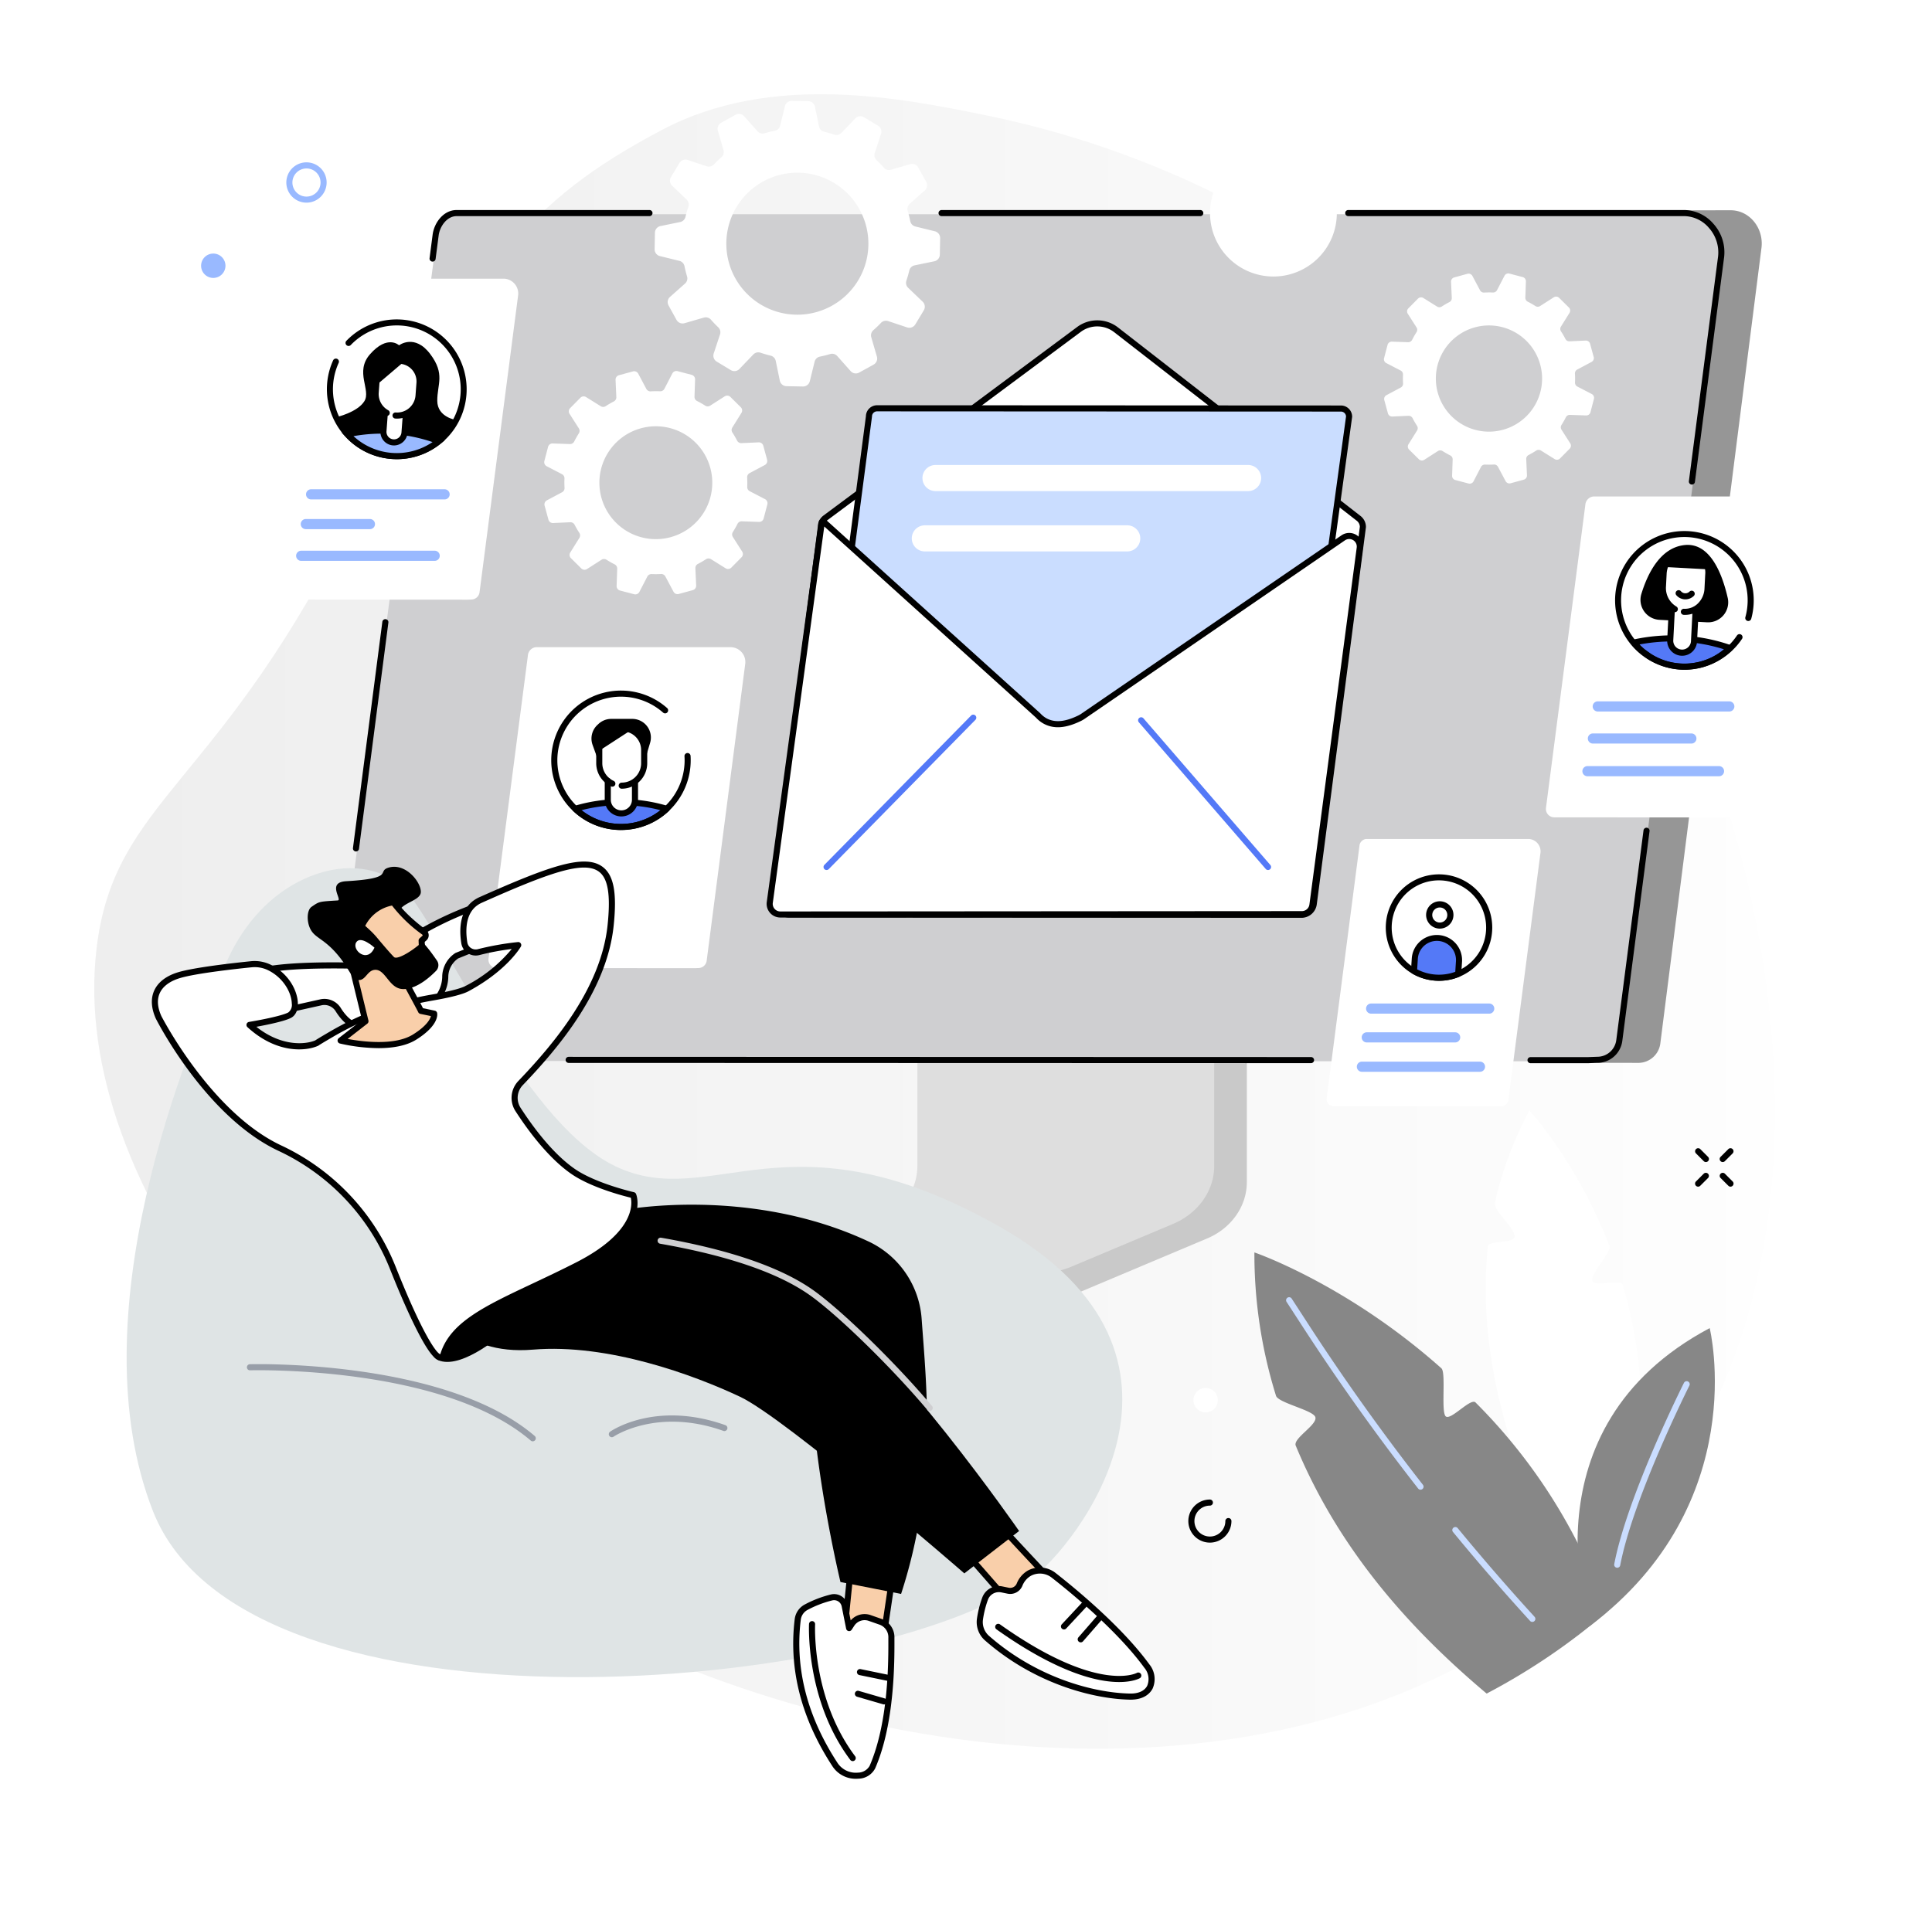 <svg xmlns="http://www.w3.org/2000/svg" xmlns:xlink="http://www.w3.org/1999/xlink" width="553.546" height="546.161" viewBox="0 0 553.546 546.161"><defs><style>.a{fill:#fff;}.b{fill:url(#c);}.c{fill:#c9c9c9;}.d{fill:#dedede;}.e{fill:#969696;}.f{fill:#cfcfd1;}.g{fill:#99b9ff;}.h{fill:#5479f7;}.i{fill:#caddff;}.j{fill:#dfe4e5;}.k{fill:#989ea8;}.l{fill:#f9cfaa;}.m{fill:#878787;}.n{filter:url(#d);}.o{filter:url(#a);}</style><filter id="a" x="18" y="18" width="535.546" height="528.161" filterUnits="userSpaceOnUse"><feOffset dx="9" dy="9" input="SourceAlpha"/><feGaussianBlur stdDeviation="9" result="b"/><feFlood flood-color="#1f1f1f" flood-opacity="0.071"/><feComposite operator="in" in2="b"/><feComposite in="SourceGraphic"/></filter><linearGradient id="c" x1="-0.024" y1="0.5" x2="1" y2="0.5" gradientUnits="objectBoundingBox"><stop offset="0" stop-color="#ededed"/><stop offset="1" stop-color="#fff"/></linearGradient><filter id="d" x="0" y="0" width="535.546" height="528.161" filterUnits="userSpaceOnUse"><feOffset dx="-9" dy="-9" input="SourceAlpha"/><feGaussianBlur stdDeviation="9" result="e"/><feFlood flood-color="#fff" flood-opacity="0.769"/><feComposite operator="in" in2="e"/><feComposite in="SourceGraphic"/></filter></defs><g transform="translate(36 28.904)"><g class="o" transform="matrix(1, 0, 0, 1, -36, -28.9)"><path class="a" d="M162.735,22.4c31.5-16.632,68.847-9.021,92.715-4.156,94.08,19.176,176.21,87.613,211.431,195.283,8.242,25.2,45.8,153.316-45.247,228.94-80.484,66.853-209.071,49.153-291.818,1.518C61.263,404.52-7.415,326.268.648,257.182c5.07-43.443,35.925-46.514,74.556-126.228,33.438-69,49-88.211,87.531-108.554" transform="translate(36 23.79)"/></g><g class="n" transform="matrix(1, 0, 0, 1, -36, -28.9)"><path class="b" d="M162.735,22.4c31.5-16.632,68.847-9.021,92.715-4.156,94.08,19.176,176.21,87.613,211.431,195.283,8.242,25.2,45.8,153.316-45.247,228.94-80.484,66.853-209.071,49.153-291.818,1.518C61.263,404.52-7.415,326.268.648,257.182c5.07-43.443,35.925-46.514,74.556-126.228,33.438-69,49-88.211,87.531-108.554" transform="translate(36 23.79)"/></g><path class="c" d="M455.086,408l-84.251.528c-.546,0-.725.507-.725.994v71.681c0,6.863-47.87,24.694-48.336,23.787l-.058,7.586a2.768,2.768,0,0,0,2.821,2.665H396.25a24.69,24.69,0,0,0,9.483-1.975l38.839-16.354c6.992-2.944,11.4-9.267,11.4-16.164V409a.947.947,0,0,0-.888-.994" transform="translate(-134.735 -170.873)"/><path class="d" d="M362.262,401.345v71.7c0,7.068-4.548,13.508-11.695,16.558l-26.2,11.183a1.572,1.572,0,0,0,.769,3.024h71.986a24.171,24.171,0,0,0,9.362-1.872l29.029-12.222c7.2-3.031,11.794-9.5,11.794-16.6V401.345a.567.567,0,0,0-.6-.532H362.858a.567.567,0,0,0-.6.532" transform="translate(-135.421 -167.862)"/><path class="e" d="M120.267,297.5l346.429.18,6.015.594,11.184.025a6.37,6.37,0,0,0,6.194-5.679L519.054,64.73c.7-5.544-3.31-10.781-8.852-10.781l-35.481.033L467.5,57.475l-128.827.807L334,57.731,151.22,56.974Z" transform="translate(-50.368 -22.594)"/><path class="f" d="M489.654,55.9c6.248,0,11.328,6.292,10.528,12.5L471.008,293.04a6.323,6.323,0,0,1-6.266,5.524l-2.734.1-353.629-.1a6.328,6.328,0,0,1-6.266-7.145l29.762-229.2c.406-3.159,2.835-6.312,6.012-6.312Z" transform="translate(-42.743 -23.413)"/><path d="M430.471,473.2h0l-212.7-.063a.872.872,0,1,1,0-1.744h0l212.7.063a.872.872,0,1,1,0,1.744" transform="translate(-90.84 -197.419)"/><path d="M708.406,425.927l-16.462,0a.872.872,0,1,1,0-1.744h0l16.429,0,2.7-.1a5.474,5.474,0,0,0,5.435-4.764l7.8-60.086a.872.872,0,1,1,1.728.225l-7.8,60.085a7.212,7.212,0,0,1-7.131,6.283Z" transform="translate(-289.423 -150.128)"/><path d="M700.545,132.517a.838.838,0,0,1-.113-.008.871.871,0,0,1-.752-.976L708.047,67.1a10.546,10.546,0,0,0-2.631-8.15,9.482,9.482,0,0,0-7.033-3.37h-96.3a.872.872,0,0,1,0-1.744h96.3a11.224,11.224,0,0,1,8.342,3.961,12.149,12.149,0,0,1,3.051,9.526l-8.368,64.432a.872.872,0,0,1-.863.76" transform="translate(-251.788 -22.548)"/><path d="M475.728,55.583H401.6a.872.872,0,0,1,0-1.744h74.127a.872.872,0,0,1,0,1.744" transform="translate(-167.827 -22.548)"/><path d="M150.687,68.619a.837.837,0,0,1-.113-.008.871.871,0,0,1-.752-.976l.873-6.725c.448-3.476,3.142-7.072,6.877-7.072h55.254a.872.872,0,0,1,0,1.744H157.571c-2.738,0-4.8,2.882-5.148,5.552l-.874,6.726a.872.872,0,0,1-.863.76" transform="translate(-62.743 -22.548)"/><path d="M112.92,322.13a.834.834,0,0,1-.113-.008.871.871,0,0,1-.752-.976l8.421-64.854a.872.872,0,0,1,1.729.224l-8.422,64.854a.872.872,0,0,1-.863.76" transform="translate(-46.926 -107.018)"/><path class="a" d="M136.479,87.686a4.261,4.261,0,0,1,3.989,4.738l-11.055,85.121a2.4,2.4,0,0,1-2.374,2.093l-1.036.04-56.718-.04a2.4,2.4,0,0,1-2.374-2.708L78.188,90.078a2.589,2.589,0,0,1,2.278-2.392Z" transform="translate(-28.014 -36.723)"/><path class="g" d="M128.627,194.438H90.378a1.453,1.453,0,0,1,0-2.906h38.249a1.453,1.453,0,1,1,0,2.906" transform="translate(-37.242 -80.214)"/><path class="g" d="M106.139,209.1H87.772a1.453,1.453,0,0,1,0-2.906h18.367a1.453,1.453,0,1,1,0,2.906" transform="translate(-36.151 -86.354)"/><path class="g" d="M123.74,224.736H85.491a1.453,1.453,0,0,1,0-2.906H123.74a1.453,1.453,0,0,1,0,2.906" transform="translate(-35.195 -92.903)"/><path class="a" d="M100.761,126.967a19.151,19.151,0,1,1,17.664,20.546,19.159,19.159,0,0,1-17.664-20.546" transform="translate(-42.176 -45.747)"/><path d="M119.242,147.812c-.5,0-1-.019-1.511-.057a20.055,20.055,0,0,1-16.747-28.246.872.872,0,1,1,1.589.718,18.305,18.305,0,1,0,3.443-5.095.872.872,0,0,1-1.261-1.2,20.03,20.03,0,1,1,14.487,33.884" transform="translate(-41.548 -45.119)"/><path class="g" d="M109.324,163.668a19.12,19.12,0,0,0,26.2,1.966,45.868,45.868,0,0,0-26.2-1.966" transform="translate(-45.785 -68.098)"/><path class="a" d="M129.876,154.982h0a3.024,3.024,0,0,1-2.788-3.243l1.154-15.383,6.028.453-1.154,15.383a3.024,3.024,0,0,1-3.24,2.791" transform="translate(-53.221 -57.106)"/><path d="M132.775,135.737c-.02-4.806,2.309-7.631-2.006-13.384-4.468-5.957-8.943-2.523-8.943-2.523s-3.278-3.167-8.321,2.562c-4.451,5.057.374,10.249-1.619,13.455s-8.041,4.583-8.041,4.583,1.61,3.935,3.834,5.779l24.933,1.871s5.574-5.226,5.694-6.819c0,0-5.51-.719-5.53-5.525" transform="translate(-43.49 -49.773)"/><path class="g" d="M109.324,163.668a19.12,19.12,0,0,0,26.2,1.966,45.868,45.868,0,0,0-26.2-1.966" transform="translate(-45.785 -68.098)"/><path d="M122.291,170.16q-.754,0-1.511-.056a19.935,19.935,0,0,1-13.288-6.478l-1.005-1.1,1.454-.334a46.728,46.728,0,0,1,26.716,2l1.388.547-1.158.941a19.924,19.924,0,0,1-12.6,4.48m-12.407-6.6a18.249,18.249,0,0,0,22.646,1.7,45.387,45.387,0,0,0-22.646-1.7" transform="translate(-44.597 -67.468)"/><path class="a" d="M130.316,128.16l-.21-.016-6.6,5.711-.254,3.385a6.156,6.156,0,0,0,2.639,5.526l-.415,5.534a3.023,3.023,0,1,0,6.028.452l.407-5.43a6.161,6.161,0,0,0,3.618-5.162l.271-3.618a5.953,5.953,0,0,0-5.488-6.383" transform="translate(-51.612 -53.667)"/><path d="M129.476,162.453c-.1,0-.195,0-.293-.011a3.9,3.9,0,0,1-3.592-4.178l.4-5.365a.872.872,0,1,1,1.738.13l-.4,5.366a2.151,2.151,0,1,0,4.29.321l.4-5.273a.872.872,0,1,1,1.738.131l-.4,5.273a3.9,3.9,0,0,1-3.881,3.606" transform="translate(-52.593 -63.697)"/><path d="M128.77,144.116c-.176,0-.352-.007-.531-.02a.872.872,0,0,1,.131-1.739,5.29,5.29,0,0,0,5.665-4.879l.271-3.619a5.069,5.069,0,0,0-4.339-5.411l-6.253,5.321-.219,2.918a5.305,5.305,0,0,0,2.729,5.035.872.872,0,0,1-.84,1.528,7.053,7.053,0,0,1-3.627-6.694l.246-3.28a.873.873,0,0,1,.3-.6l6.815-5.8a.864.864,0,0,1,.632-.205c.1.008.2.017.3.029a6.809,6.809,0,0,1,5.993,7.288l-.272,3.619a7.041,7.041,0,0,1-7,6.507" transform="translate(-50.984 -53.05)"/><path class="a" d="M248.439,269.4a4.261,4.261,0,0,1,3.989,4.738L241.374,359.26A2.4,2.4,0,0,1,239,361.353l-1.036.04-56.718-.04a2.4,2.4,0,0,1-2.374-2.708l11.278-86.853a2.589,2.589,0,0,1,2.278-2.392Z" transform="translate(-74.903 -112.826)"/><path class="a" d="M211.963,311.619a18.993,18.993,0,1,1,18.993,19.009,19,19,0,0,1-18.993-19.009" transform="translate(-88.771 -122.546)"/><path class="h" d="M221.637,347.718a19.085,19.085,0,0,0,26.211,0,45.8,45.8,0,0,0-26.211,0" transform="translate(-92.822 -144.823)"/><path d="M234.115,353.172a19.893,19.893,0,0,1-13.7-5.449.871.871,0,0,1,.341-1.466,46.646,46.646,0,0,1,26.726,0,.872.872,0,0,1,.341,1.466,19.893,19.893,0,0,1-13.7,5.449m-11.322-5.689a18.215,18.215,0,0,0,22.643,0,45.308,45.308,0,0,0-22.643,0" transform="translate(-92.194 -144.195)"/><path d="M244.214,305.6a5.329,5.329,0,0,0-2.887-.849H235.3a5.334,5.334,0,0,0-3.628,1.424l-.331.307a5.332,5.332,0,0,0-1.388,5.715l1.982,5.5,12.708-.08,1.794-6.011a5.332,5.332,0,0,0-2.223-6.007" transform="translate(-96.172 -127.629)"/><path class="a" d="M242.679,310.309l-.083-.037-9.121,5.924v3.573a6.42,6.42,0,0,0,2.442,5.041v5.444a3.9,3.9,0,0,0,7.794,0v-5.3a6.418,6.418,0,0,0,2.632-5.181V315.98a6.22,6.22,0,0,0-3.664-5.671" transform="translate(-97.78 -129.943)"/><path d="M239.281,326.078a.872.872,0,1,1,0-1.744,5.568,5.568,0,0,0,5.562-5.561v-3.79a5.353,5.353,0,0,0-5.346-5.346H233.72v9.136a5.576,5.576,0,0,0,3.26,5.065.872.872,0,0,1-.722,1.587,7.324,7.324,0,0,1-4.281-6.652V308.765a.872.872,0,0,1,.872-.872H239.5a7.1,7.1,0,0,1,7.09,7.09v3.79a7.314,7.314,0,0,1-7.306,7.305" transform="translate(-97.152 -128.947)"/><path d="M229.783,330.75a19.973,19.973,0,1,1,13.26-34.907.872.872,0,0,1-1.159,1.3,18.232,18.232,0,1,0,6.1,12.507.872.872,0,1,1,1.74-.107,19.962,19.962,0,0,1-19.937,21.2" transform="translate(-87.867 -121.796)"/><path d="M240.945,344.871a4.774,4.774,0,0,1-4.769-4.768v-5.444a.872.872,0,1,1,1.744,0V340.1a3.025,3.025,0,0,0,6.051,0v-5.168a.872.872,0,1,1,1.744,0V340.1a4.774,4.774,0,0,1-4.769,4.768" transform="translate(-98.911 -139.791)"/><path class="a" d="M649.993,363.976a3.549,3.549,0,0,1,3.323,3.946l-9.207,70.892a2,2,0,0,1-1.977,1.744l-.863.033-47.237-.033a2,2,0,0,1-1.978-2.255l9.393-72.335a2.157,2.157,0,0,1,1.9-1.992Z" transform="translate(-247.947 -152.434)"/><path class="a" d="M622.705,396.344a14.391,14.391,0,1,1,13.44,15.283,14.39,14.39,0,0,1-13.44-15.283" transform="translate(-260.778 -160.349)"/><path d="M636.448,411.9c-.328,0-.656-.011-.987-.032a15.252,15.252,0,1,1,.987.032m-.029-28.783a13.53,13.53,0,1,0,.885.029c-.3-.019-.591-.029-.885-.029m-14.342,12.6h0Z" transform="translate(-260.15 -159.721)"/><path class="a" d="M642.626,399.081a3.03,3.03,0,1,1,2.829,3.218,3.029,3.029,0,0,1-2.829-3.218" transform="translate(-269.131 -165.949)"/><path d="M645.027,402.547c-.086,0-.17,0-.256-.008a3.918,3.918,0,1,1,.256.008m-2.159-4.039a2.157,2.157,0,1,0,.728-1.482,2.143,2.143,0,0,0-.728,1.482" transform="translate(-268.503 -165.32)"/><path class="h" d="M642.089,412.734h0a6.343,6.343,0,0,0-6.737,5.924l-.23,3.593a14.4,14.4,0,0,0,12.66.812l.231-3.592a6.343,6.343,0,0,0-5.924-6.736" transform="translate(-265.991 -172.849)"/><path d="M641.676,424.4q-.5,0-1-.033a15.12,15.12,0,0,1-6.614-1.99.87.87,0,0,1-.436-.811l.23-3.593a7.215,7.215,0,0,1,14.4.924l-.231,3.592a.873.873,0,0,1-.536.75,15.084,15.084,0,0,1-5.813,1.161m-6.276-3.276a13.534,13.534,0,0,0,10.92.7l.195-3.038a5.471,5.471,0,1,0-10.92-.7Zm11.755,1.309h0Z" transform="translate(-265.363 -172.221)"/><path class="g" d="M646.777,448.012H612.946a1.453,1.453,0,1,1,0-2.906h33.831a1.453,1.453,0,1,1,0,2.906" transform="translate(-256.095 -186.412)"/><path class="g" d="M636.125,462.206H610.8a1.453,1.453,0,0,1,0-2.906h25.321a1.453,1.453,0,0,1,0,2.906" transform="translate(-255.198 -192.356)"/><path class="g" d="M642.224,476.669H608.393a1.453,1.453,0,0,1,0-2.906h33.831a1.453,1.453,0,0,1,0,2.906" transform="translate(-254.188 -198.413)"/><path class="a" d="M769.735,195.087a4.261,4.261,0,0,1,3.989,4.738L762.67,284.947a2.4,2.4,0,0,1-2.374,2.093l-1.036.039-56.718-.039a2.4,2.4,0,0,1-2.374-2.708l11.278-86.853a2.589,2.589,0,0,1,2.278-2.392Z" transform="translate(-293.224 -81.703)"/><path class="g" d="M762.353,299.016H724.662a1.453,1.453,0,1,1,0-2.906h37.691a1.453,1.453,0,1,1,0,2.906" transform="translate(-302.882 -124.012)"/><path class="g" d="M750.484,314.831h-28.21a1.453,1.453,0,1,1,0-2.906h28.21a1.453,1.453,0,1,1,0,2.906" transform="translate(-301.882 -130.635)"/><path class="g" d="M757.28,330.944H719.589a1.453,1.453,0,0,1,0-2.906H757.28a1.453,1.453,0,0,1,0,2.906" transform="translate(-300.758 -137.383)"/><path class="a" d="M746.13,215.942a19.1,19.1,0,0,0-3.252,31.7c.081.066.164.129.248.19l1.575,1.136a19.052,19.052,0,0,0,15.252,2.352c10.188-2.741,16.433-14.336,13.482-23.409-2.3-7.083-5.138-9.819-10.5-12.457-8.191-4.029-16.8.493-16.8.493" transform="translate(-308.19 -89.531)"/><path class="h" d="M757.21,265.148a50.752,50.752,0,0,0-13.765,1.121,19.076,19.076,0,0,0,2.611,2.6c.081.066.164.13.249.191l1.575,1.136a18.471,18.471,0,0,0,23.105-2.358,48.747,48.747,0,0,0-13.776-2.685" transform="translate(-311.358 -111.014)"/><path d="M757.349,273.428a19.542,19.542,0,0,1-10.566-3.131l-1.615-1.163c-.1-.072-.2-.145-.29-.222a20.031,20.031,0,0,1-2.731-2.716.871.871,0,0,1,.479-1.406,51.432,51.432,0,0,1,14-1.141,49.617,49.617,0,0,1,14.019,2.733.872.872,0,0,1,.321,1.447,19.471,19.471,0,0,1-8.492,4.916,19.712,19.712,0,0,1-5.126.684m-12.87-7.244a18.308,18.308,0,0,0,1.5,1.379c.067.054.136.107.207.158l1.574,1.136a17.574,17.574,0,0,0,20.9-1.3,48,48,0,0,0-12.129-2.17,50.193,50.193,0,0,0-12.059.794" transform="translate(-310.73 -110.386)"/><path d="M771.761,234.144c-1.561-6.849-5.018-15.9-12.327-15.145-7.012.721-10.645,8.208-12.427,14.057a5.74,5.74,0,0,0,5.216,7.377l13.627.708a5.746,5.746,0,0,0,5.911-7" transform="translate(-312.745 -91.699)"/><path class="a" d="M770.755,230.575c0-.016-.008-.049-.008-.049l-12.37-.672-.009.029a7.746,7.746,0,0,0-.346,1.928l-.188,3.621a7.1,7.1,0,0,0,2.581,5.946l-.491,9.454a3.41,3.41,0,1,0,6.812.354l.484-9.315a7.082,7.082,0,0,0,3.39-5.775l.212-4.086a7.288,7.288,0,0,0-.066-1.436" transform="translate(-317.379 -96.264)"/><path d="M764.218,263.172c-.076,0-.152,0-.228-.006a4.287,4.287,0,0,1-4.054-4.5l.477-9.174a.872.872,0,0,1,1.741.091l-.477,9.174a2.539,2.539,0,0,0,5.071.263l.478-9.208a.872.872,0,0,1,1.741.091l-.478,9.209a4.282,4.282,0,0,1-4.271,4.06" transform="translate(-318.261 -104.143)"/><path d="M766.9,243.925c-.054,0-.108,0-.162,0a3.388,3.388,0,0,1-2.42-1.175.872.872,0,1,1,1.326-1.132,1.644,1.644,0,0,0,1.173.566,1.733,1.733,0,0,0,1.285-.5.872.872,0,0,1,1.218,1.248,3.445,3.445,0,0,1-2.42.994" transform="translate(-320.01 -101.061)"/><path d="M763.549,239.438c-.12,0-.239,0-.36-.009a.872.872,0,1,1,.09-1.741,5.258,5.258,0,0,0,3.967-1.549,6.341,6.341,0,0,0,1.864-4.229l.212-4.085a5.6,5.6,0,0,0-5-6.109,5.422,5.422,0,0,0-4.122,1.609,6.584,6.584,0,0,0-1.935,4.39l-.188,3.622a6.143,6.143,0,0,0,2.972,5.7.872.872,0,0,1-.853,1.521,7.9,7.9,0,0,1-3.86-7.317l.188-3.621a8.323,8.323,0,0,1,2.458-5.546,7.17,7.17,0,0,1,5.432-2.1,7.343,7.343,0,0,1,6.651,7.941L770.852,232a8.081,8.081,0,0,1-2.386,5.385,6.991,6.991,0,0,1-4.917,2.053" transform="translate(-316.751 -92.121)"/><path d="M754.108,251.836a19.862,19.862,0,1,1,19.139-14.559.872.872,0,0,1-1.68-.467,18.133,18.133,0,1,0-2.387,5.211.872.872,0,0,1,1.451.966,19.882,19.882,0,0,1-16.523,8.849" transform="translate(-307.499 -88.825)"/><path class="a" d="M270.209,158.657l-1.1-4.036a1.311,1.311,0,0,0-1.325-.964l-4.947.225a1.324,1.324,0,0,1-1.234-.728,25.975,25.975,0,0,0-1.343-2.31,1.325,1.325,0,0,1-.027-1.43l2.62-4.2a1.311,1.311,0,0,0-.19-1.627l-2.972-2.942a1.312,1.312,0,0,0-1.63-.173l-4.175,2.672a1.324,1.324,0,0,1-1.431-.012,26.326,26.326,0,0,0-2.316-1.32,1.325,1.325,0,0,1-.739-1.225l.171-4.959a1.311,1.311,0,0,0-.978-1.314l-4.043-1.061a1.312,1.312,0,0,0-1.5.665l-2.276,4.395a1.326,1.326,0,0,1-1.245.706,26.064,26.064,0,0,0-2.669.02,1.325,1.325,0,0,1-1.255-.692l-2.327-4.376a1.312,1.312,0,0,0-1.5-.649l-4.032,1.1a1.311,1.311,0,0,0-.964,1.325l.224,4.954a1.324,1.324,0,0,1-.727,1.234,26.016,26.016,0,0,0-2.307,1.343,1.326,1.326,0,0,1-1.431.027l-4.2-2.621a1.312,1.312,0,0,0-1.628.191l-2.94,2.975a1.311,1.311,0,0,0-.173,1.629l2.672,4.181a1.326,1.326,0,0,1-.012,1.43,26.522,26.522,0,0,0-1.321,2.318,1.324,1.324,0,0,1-1.225.739l-4.952-.171a1.313,1.313,0,0,0-1.315.979l-1.06,4.048a1.312,1.312,0,0,0,.665,1.5l4.393,2.278a1.326,1.326,0,0,1,.7,1.244,25.982,25.982,0,0,0,.02,2.673,1.324,1.324,0,0,1-.691,1.254l-4.373,2.329a1.312,1.312,0,0,0-.649,1.5l1.1,4.036a1.312,1.312,0,0,0,1.325.964l4.947-.225a1.324,1.324,0,0,1,1.234.728,25.988,25.988,0,0,0,1.343,2.31,1.326,1.326,0,0,1,.027,1.43l-2.621,4.2a1.311,1.311,0,0,0,.191,1.626l2.972,2.943a1.312,1.312,0,0,0,1.63.173l4.174-2.672a1.327,1.327,0,0,1,1.431.012,26.468,26.468,0,0,0,2.315,1.321,1.324,1.324,0,0,1,.738,1.225l-.171,4.959a1.312,1.312,0,0,0,.978,1.314l4.044,1.061a1.312,1.312,0,0,0,1.5-.665l2.276-4.4a1.326,1.326,0,0,1,1.245-.706,26.052,26.052,0,0,0,2.668-.02,1.325,1.325,0,0,1,1.255.692l2.328,4.375a1.311,1.311,0,0,0,1.5.649l4.032-1.1a1.312,1.312,0,0,0,.964-1.325l-.225-4.953a1.326,1.326,0,0,1,.727-1.234,25.941,25.941,0,0,0,2.307-1.343,1.326,1.326,0,0,1,1.431-.027l4.2,2.621a1.311,1.311,0,0,0,1.628-.19l2.94-2.975a1.312,1.312,0,0,0,.173-1.629l-2.672-4.181a1.324,1.324,0,0,1,.012-1.43,26.416,26.416,0,0,0,1.32-2.318,1.325,1.325,0,0,1,1.225-.739l4.953.171a1.313,1.313,0,0,0,1.315-.979l1.06-4.048a1.312,1.312,0,0,0-.665-1.5l-4.393-2.278a1.326,1.326,0,0,1-.705-1.244,25.979,25.979,0,0,0-.02-2.673,1.325,1.325,0,0,1,.691-1.254l4.374-2.329a1.312,1.312,0,0,0,.649-1.5M242.6,180.82a16.172,16.172,0,1,1,11.319-19.87A16.16,16.16,0,0,1,242.6,180.82" transform="translate(-86.417 -55.789)"/><path class="a" d="M680.4,109.047l-1.04-3.8a1.234,1.234,0,0,0-1.247-.907l-4.655.212a1.246,1.246,0,0,1-1.162-.685,24.321,24.321,0,0,0-1.264-2.174,1.248,1.248,0,0,1-.025-1.345l2.466-3.953a1.235,1.235,0,0,0-.179-1.531L670.5,92.1a1.235,1.235,0,0,0-1.534-.163l-3.929,2.514a1.247,1.247,0,0,1-1.347-.01,24.668,24.668,0,0,0-2.18-1.243,1.248,1.248,0,0,1-.695-1.153l.161-4.666a1.235,1.235,0,0,0-.921-1.236l-3.805-1a1.235,1.235,0,0,0-1.409.627L652.7,89.9a1.248,1.248,0,0,1-1.171.664,24.478,24.478,0,0,0-2.511.019,1.246,1.246,0,0,1-1.181-.651l-2.19-4.117a1.235,1.235,0,0,0-1.416-.611l-3.794,1.039a1.235,1.235,0,0,0-.907,1.247l.211,4.661a1.245,1.245,0,0,1-.684,1.161,24.506,24.506,0,0,0-2.171,1.264,1.248,1.248,0,0,1-1.347.026l-3.948-2.466a1.234,1.234,0,0,0-1.532.179l-2.767,2.8a1.235,1.235,0,0,0-.162,1.533l2.514,3.934a1.247,1.247,0,0,1-.01,1.345,24.78,24.78,0,0,0-1.243,2.182,1.247,1.247,0,0,1-1.153.7l-4.661-.161a1.234,1.234,0,0,0-1.237.921l-1,3.81a1.234,1.234,0,0,0,.626,1.409l4.133,2.143a1.249,1.249,0,0,1,.663,1.171,24.566,24.566,0,0,0,.019,2.515,1.247,1.247,0,0,1-.65,1.18l-4.115,2.192a1.234,1.234,0,0,0-.61,1.415l1.039,3.8a1.234,1.234,0,0,0,1.247.907l4.656-.212a1.246,1.246,0,0,1,1.161.685,24.484,24.484,0,0,0,1.264,2.174,1.249,1.249,0,0,1,.026,1.345l-2.466,3.953a1.233,1.233,0,0,0,.179,1.53l2.8,2.769a1.234,1.234,0,0,0,1.534.163L635.771,136a1.248,1.248,0,0,1,1.347.011,24.938,24.938,0,0,0,2.179,1.243,1.246,1.246,0,0,1,.695,1.153l-.16,4.666a1.233,1.233,0,0,0,.92,1.236l3.806,1a1.235,1.235,0,0,0,1.409-.627l2.142-4.136a1.249,1.249,0,0,1,1.172-.664,24.3,24.3,0,0,0,2.511-.019,1.246,1.246,0,0,1,1.181.651l2.191,4.117a1.235,1.235,0,0,0,1.416.611l3.794-1.04a1.235,1.235,0,0,0,.907-1.247l-.212-4.661a1.246,1.246,0,0,1,.684-1.161,24.5,24.5,0,0,0,2.171-1.264,1.248,1.248,0,0,1,1.347-.026l3.947,2.466a1.234,1.234,0,0,0,1.532-.179l2.767-2.8a1.234,1.234,0,0,0,.162-1.533l-2.514-3.934a1.247,1.247,0,0,1,.011-1.345,24.842,24.842,0,0,0,1.243-2.182,1.247,1.247,0,0,1,1.153-.7l4.661.161a1.235,1.235,0,0,0,1.237-.921l1-3.81a1.236,1.236,0,0,0-.626-1.409l-4.133-2.143a1.248,1.248,0,0,1-.664-1.171,24.582,24.582,0,0,0-.019-2.515,1.246,1.246,0,0,1,.65-1.18l4.115-2.192a1.235,1.235,0,0,0,.611-1.415M654.419,129.9a15.219,15.219,0,1,1,10.652-18.7,15.207,15.207,0,0,1-10.652,18.7" transform="translate(-259.783 -35.64)"/><path class="a" d="M338.582,23.229,336.3,19.094a1.989,1.989,0,0,0-2.3-.949l-5.516,1.6a1.971,1.971,0,0,1-2.036-.584q-1.01-1.156-2.11-2.2a1.971,1.971,0,0,1-.5-2.049l1.809-5.453a1.989,1.989,0,0,0-.86-2.329l-4.042-2.439a1.99,1.99,0,0,0-2.464.327L314.3,9.173a1.972,1.972,0,0,1-2.051.514q-1.44-.488-2.922-.843a1.972,1.972,0,0,1-1.461-1.526l-1.161-5.639A1.99,1.99,0,0,0,304.8.09L300.079,0a1.989,1.989,0,0,0-1.97,1.515l-1.368,5.577a1.969,1.969,0,0,1-1.516,1.469q-1.486.3-2.955.739a1.97,1.97,0,0,1-2.033-.59l-3.818-4.3a1.99,1.99,0,0,0-2.45-.42l-4.129,2.282a1.989,1.989,0,0,0-.948,2.3L280.5,14.1a1.971,1.971,0,0,1-.583,2.035q-1.154,1.01-2.2,2.11a1.968,1.968,0,0,1-2.051.5l-5.446-1.81a1.99,1.99,0,0,0-2.332.861l-2.436,4.044a1.99,1.99,0,0,0,.327,2.462l4.154,3.986a1.97,1.97,0,0,1,.513,2.049q-.488,1.442-.842,2.925a1.97,1.97,0,0,1-1.526,1.462l-5.632,1.159a1.989,1.989,0,0,0-1.588,1.912l-.088,4.722a1.99,1.99,0,0,0,1.514,1.97l5.575,1.37a1.971,1.971,0,0,1,1.469,1.516q.3,1.488.74,2.961a1.971,1.971,0,0,1-.589,2.032l-4.3,3.82a1.989,1.989,0,0,0-.42,2.449l2.284,4.135a1.989,1.989,0,0,0,2.3.949l5.516-1.6a1.97,1.97,0,0,1,2.035.584q1.01,1.156,2.11,2.2a1.968,1.968,0,0,1,.5,2.049L277.7,72.4a1.989,1.989,0,0,0,.861,2.329l4.042,2.439a1.99,1.99,0,0,0,2.464-.327l3.978-4.152a1.97,1.97,0,0,1,2.05-.514q1.441.488,2.922.843a1.971,1.971,0,0,1,1.461,1.526l1.161,5.639a1.989,1.989,0,0,0,1.91,1.588l4.717.09a1.989,1.989,0,0,0,1.97-1.515l1.368-5.577a1.97,1.97,0,0,1,1.516-1.47q1.485-.3,2.955-.739a1.971,1.971,0,0,1,2.034.59l3.818,4.3a1.99,1.99,0,0,0,2.45.42l4.129-2.282a1.99,1.99,0,0,0,.948-2.3l-1.606-5.524a1.971,1.971,0,0,1,.583-2.035q1.155-1.01,2.2-2.11a1.97,1.97,0,0,1,2.052-.5l5.445,1.81a1.99,1.99,0,0,0,2.332-.861l2.436-4.044a1.989,1.989,0,0,0-.327-2.462l-4.154-3.985a1.973,1.973,0,0,1-.513-2.049q.488-1.443.842-2.925a1.971,1.971,0,0,1,1.526-1.462L340.9,45.98a1.989,1.989,0,0,0,1.588-1.911l.088-4.723a1.989,1.989,0,0,0-1.515-1.969l-5.575-1.37a1.971,1.971,0,0,1-1.469-1.516q-.3-1.488-.74-2.96a1.971,1.971,0,0,1,.589-2.033l4.3-3.82a1.989,1.989,0,0,0,.42-2.448M311.51,58.742a20.348,20.348,0,1,1,7.962-27.65,20.333,20.333,0,0,1-7.962,27.65" transform="translate(-109.211 0)"/><path class="a" d="M570.9,42.279a18.163,18.163,0,1,1-18.163-18.163A18.163,18.163,0,0,1,570.9,42.279" transform="translate(-223.88 -10.1)"/><path class="a" d="M569.88,47.835l-9.727-6.591a1.8,1.8,0,0,0-2.8,1.487V55.914a1.8,1.8,0,0,0,2.8,1.487l9.727-6.592a1.8,1.8,0,0,0,0-2.973" transform="translate(-233.42 -17.142)"/><path class="a" d="M332.775,167.99a3.115,3.115,0,0,1,1.246-2.49l72.659-54.015a8.758,8.758,0,0,1,10.542-.026l69.611,54.124a3.115,3.115,0,0,1,1.236,2.487L473.99,276.123a3.54,3.54,0,0,1-3.513,3.083l-146.729-.075A4.793,4.793,0,0,1,319,273.72Z" transform="translate(-133.58 -45.946)"/><path d="M469.851,279.458h0l-146.729-.076a5.664,5.664,0,0,1-5.614-6.4L331.276,167.31a4.007,4.007,0,0,1,1.594-3.128l72.663-54.017a9.673,9.673,0,0,1,11.585-.024l69.623,54.133a4.006,4.006,0,0,1,1.572,3.176.909.909,0,0,1-.008.112L474.226,275.616a4.423,4.423,0,0,1-4.375,3.842m-58.506-169.49a7.887,7.887,0,0,0-4.766,1.592l-72.666,54.02a2.251,2.251,0,0,0-.894,1.791.9.9,0,0,1-.007.112L319.236,273.211a3.92,3.92,0,0,0,3.886,4.428l146.729.076h0a2.676,2.676,0,0,0,2.647-2.324L486.569,167.4a2.258,2.258,0,0,0-.89-1.74l-69.62-54.131a7.849,7.849,0,0,0-4.714-1.559" transform="translate(-132.953 -45.326)"/><path class="i" d="M475.716,276.041l-136.826.092,16-122.2a2.332,2.332,0,0,1,2.332-2.331l132.907.068A2.331,2.331,0,0,1,492.461,154Z" transform="translate(-141.928 -63.492)"/><path d="M338.262,276.377a.871.871,0,0,1-.864-.985l16-122.148a3.2,3.2,0,0,1,3.2-3.141h0l132.908.067a3.207,3.207,0,0,1,3.2,3.206.807.807,0,0,1-.008.118L475.951,275.532a.872.872,0,0,1-.863.753l-136.826.093Zm136.826-.965h0ZM356.595,151.847a1.459,1.459,0,0,0-1.458,1.459.9.9,0,0,1-.008.112L339.256,274.633l135.071-.092L490.96,153.323a1.461,1.461,0,0,0-1.457-1.409L356.6,151.847Z" transform="translate(-141.3 -62.864)"/><path class="a" d="M486.122,187.04H396.439a3.74,3.74,0,0,1,0-7.479h89.682a3.74,3.74,0,0,1,0,7.479" transform="translate(-164.464 -75.201)"/><path class="a" d="M449.292,216.787H391.181a3.74,3.74,0,0,1,0-7.479h58.111a3.74,3.74,0,0,1,0,7.479" transform="translate(-162.262 -87.659)"/><path class="a" d="M486.549,215.024a3.039,3.039,0,0,0-4.724-2.911l-74.808,51.3c-.219.134-.443.26-.674.373-3.562,1.742-6.9,2.411-9.859.869a7.777,7.777,0,0,1-2.085-1.64L332.986,207.56a.34.34,0,0,0-.571.115L317.521,316.609a3.04,3.04,0,0,0,3.013,3.452l149.45-.1a3.04,3.04,0,0,0,3.011-2.64Z" transform="translate(-132.967 -86.88)"/><path d="M319.905,320.3a3.912,3.912,0,0,1-3.876-4.44l14.894-108.935a.9.9,0,0,1,.042-.174,1.212,1.212,0,0,1,2-.45l61.391,55.439c.019.017.038.036.056.055a6.9,6.9,0,0,0,1.849,1.459c2.4,1.251,5.285.973,9.073-.881.2-.1.406-.213.6-.333l74.77-51.278a3.911,3.911,0,0,1,6.082,3.744l-13.554,102.3a3.924,3.924,0,0,1-3.874,3.4l-149.45.1Zm12.6-112.066L317.758,316.1a2.166,2.166,0,0,0,2.148,2.461h0l149.45-.1a2.175,2.175,0,0,0,2.148-1.883l13.554-102.3a2.168,2.168,0,0,0-3.369-2.075l-74.806,51.3c-.279.172-.528.311-.782.436-4.328,2.117-7.71,2.39-10.646.86a8.584,8.584,0,0,1-2.3-1.792Z" transform="translate(-132.339 -86.252)"/><path class="h" d="M536.346,347.731a.87.87,0,0,1-.66-.3l-36.355-42.036a.872.872,0,1,1,1.319-1.141L537,346.289a.872.872,0,0,1-.659,1.443" transform="translate(-209.032 -127.296)"/><path class="h" d="M344.914,347.185a.872.872,0,0,1-.622-1.483l42.035-42.793a.872.872,0,0,1,1.244,1.222l-42.036,42.793a.87.87,0,0,1-.622.261" transform="translate(-144.086 -126.75)"/><path class="j" d="M51.242,381.505c-9.315,4.3-16.879,12.421-21.657,22.711C17.393,430.473-13.8,507.083,8.049,562.688c26.766,68.112,207.342,52.283,252.145,18.953,11.383-8.468,56.412-63.138-9.7-100.582-60.595-34.32-82.2-4.02-109.94-17.244s-51.66-73.043-62.132-81c-6.764-5.137-16.744-6.132-27.183-1.313" transform="translate(-0.201 -158.466)"/><path class="k" d="M141.679,645.047a.868.868,0,0,1-.567-.209c-25.23-21.6-79.875-20.156-80.424-20.143a.855.855,0,0,1-.9-.844.872.872,0,0,1,.844-.9c.553-.019,55.875-1.469,81.612,20.56a.872.872,0,0,1-.567,1.534" transform="translate(-25.04 -260.884)"/><path class="k" d="M239.06,654.465a.872.872,0,0,1-.5-1.587c.528-.368,13.176-8.928,33-1.88a.872.872,0,1,1-.584,1.642c-18.94-6.731-31.3,1.585-31.422,1.669a.867.867,0,0,1-.5.155" transform="translate(-99.754 -271.478)"/><path class="l" d="M422.192,699.675c.18.531,20.452,22.055,20.452,22.055l-12.9,5.546L413.382,708.57Z" transform="translate(-173.126 -293.026)"/><path d="M429.119,727.519a.872.872,0,0,1-.656-.3L412.1,708.515a.871.871,0,0,1,.037-1.187l8.811-8.894a.871.871,0,0,1,1.377.183c.775,1.045,12.547,13.625,20.329,21.887a.872.872,0,0,1-.29,1.4l-12.9,5.546a.873.873,0,0,1-.344.071m-15.176-19.541L429.357,725.6l11.169-4.8c-13.149-13.966-17.528-18.753-19.009-20.461Zm8.446-9.212h0m0,0Z" transform="translate(-172.497 -292.398)"/><path class="a" d="M432.458,728.744a6.639,6.639,0,0,1,2.773-3.269,6.349,6.349,0,0,1,7.044.622c5.049,3.946,18.768,15.123,26.669,25.988,2.793,3.841,1.393,8.883-4.969,8.737-10.427-.239-27.011-4.634-40.8-16.72a6.15,6.15,0,0,1-2.046-5.562,29.642,29.642,0,0,1,1.479-5.837,4.206,4.206,0,0,1,4.783-2.6l1.814.372a2.9,2.9,0,0,0,3.256-1.732" transform="translate(-176.339 -303.5)"/><path d="M463.622,761.075c-.1,0-.2,0-.3,0-10.938-.252-27.545-4.833-41.357-16.937a6.99,6.99,0,0,1-2.334-6.352,30.1,30.1,0,0,1,1.526-6.012,5.05,5.05,0,0,1,5.773-3.143l1.813.372a2.031,2.031,0,0,0,2.276-1.212,7.516,7.516,0,0,1,3.141-3.689,7.258,7.258,0,0,1,8.017.69c5.441,4.252,18.948,15.313,26.838,26.163a6.677,6.677,0,0,1,.922,6.972c-.624,1.19-2.267,3.152-6.319,3.152m-37.731-30.81a3.3,3.3,0,0,0-3.1,2.124,28.283,28.283,0,0,0-1.433,5.661,5.254,5.254,0,0,0,1.76,4.773c13.461,11.8,29.617,16.26,40.248,16.5,2.464.07,4.253-.729,5.031-2.214a4.967,4.967,0,0,0-.787-5.138c-7.76-10.671-21.118-21.608-26.5-25.815a5.5,5.5,0,0,0-6.071-.554,5.711,5.711,0,0,0-2.4,2.849,3.774,3.774,0,0,1-4.236,2.251l-1.814-.371a3.442,3.442,0,0,0-.692-.071m5.937-2.143h0Z" transform="translate(-175.71 -302.878)"/><path d="M464.178,767.658c-6.164,0-17.42-2.513-35.149-15.1a.872.872,0,0,1,1.01-1.422c27.986,19.873,39.1,13.969,39.2,13.906a.872.872,0,0,1,.862,1.516c-.187.106-2.049,1.1-5.928,1.1" transform="translate(-179.525 -314.51)"/><path d="M470.2,754.637a.871.871,0,0,1-.657-1.444l5.107-5.867a.872.872,0,1,1,1.315,1.144l-5.107,5.867a.871.871,0,0,1-.658.3" transform="translate(-196.555 -312.857)"/><path d="M461.948,748.142a.871.871,0,0,1-.638-1.466l5.638-6.047a.872.872,0,1,1,1.275,1.189l-5.637,6.047a.868.868,0,0,1-.638.278" transform="translate(-193.1 -310.062)"/><path class="l" d="M368.716,716.463l-3.963,26.8L354.31,736.52l2.6-25.671Z" transform="translate(-148.386 -297.706)"/><path d="M364.125,743.509a.874.874,0,0,1-.473-.139l-10.442-6.747a.871.871,0,0,1-.394-.82l2.6-25.671a.872.872,0,0,1,1.241-.7l11.8,5.613a.872.872,0,0,1,.488.915l-3.963,26.8a.873.873,0,0,1-.862.744m-9.521-8.061,8.856,5.722,3.671-24.826-10.1-4.805Z" transform="translate(-147.758 -297.077)"/><path class="a" d="M357.852,749.521c.031,8.243-.144,24.836-5.439,37-1.42,3.263-7.93,3.531-10.618-.561-5.6-8.533-13.055-23.193-10.772-41.764a4.6,4.6,0,0,1,2.313-3.447,31.25,31.25,0,0,1,7.322-2.836,3.086,3.086,0,0,1,3.806,2.381l1.277,6.384.739-1.133a4.418,4.418,0,0,1,5.16-1.758l3.211,1.125a4.712,4.712,0,0,1,3,4.608" transform="translate(-138.457 -308.998)"/><path d="M347.069,789.248a7.952,7.952,0,0,1-6.634-3.434c-9.006-13.714-12.676-27.961-10.908-42.348a5.488,5.488,0,0,1,2.753-4.1,32.211,32.211,0,0,1,7.526-2.918,3.958,3.958,0,0,1,4.883,3.053l.872,4.361a5.28,5.28,0,0,1,5.738-1.519l3.21,1.124a5.587,5.587,0,0,1,3.584,5.428c.026,6.7.092,24.481-5.511,37.352a5.506,5.506,0,0,1-4.808,2.973c-.235.021-.471.03-.705.03m-6.255-51.191a2.243,2.243,0,0,0-.565.073,30.509,30.509,0,0,0-7.117,2.754,3.737,3.737,0,0,0-1.874,2.794c-1.716,13.965,1.862,27.82,10.635,41.179a6.283,6.283,0,0,0,5.733,2.624,3.875,3.875,0,0,0,3.358-1.932c5.457-12.536,5.391-30.055,5.366-36.65a3.82,3.82,0,0,0-2.417-3.788l-3.209-1.124a3.54,3.54,0,0,0-4.143,1.41l-.739,1.133a.872.872,0,0,1-1.585-.305l-1.277-6.385a2.221,2.221,0,0,0-2.166-1.782" transform="translate(-137.826 -308.371)"/><path d="M349.391,789.751a.868.868,0,0,1-.7-.349c-12.864-17.127-11.832-38.744-11.82-38.961a.872.872,0,0,1,1.741.1c-.011.21-1,21.211,11.473,37.819a.872.872,0,0,1-.7,1.395" transform="translate(-141.073 -313.943)"/><path d="M369.23,776.632a.881.881,0,0,1-.177-.018L361.212,775a.872.872,0,1,1,.353-1.708l7.841,1.619a.872.872,0,0,1-.176,1.726" transform="translate(-150.985 -323.848)"/><path d="M367.859,787.91a.863.863,0,0,1-.244-.035l-7.454-2.166a.872.872,0,1,1,.486-1.674L368.1,786.2a.872.872,0,0,1-.243,1.709" transform="translate(-150.574 -328.342)"/><path d="M230.464,545.907s36.352-7.2,70.867,8.938A26.556,26.556,0,0,1,316.557,577c1.413,19.69,4.487,47-5.89,78.861L293.3,652.446s-6.026-24.926-7.945-49.063c-1.807-22.729-74.055-40.371-74.055-40.371Z" transform="translate(-88.494 -227.958)"/><path d="M320.452,642.508l-15.691,12.141s-51.005-44.366-64.258-50.616-37.811-15.3-59.342-13.506S153.93,577.71,153.93,577.71l29.183-22.22s53.618,1.911,77.491,18.444,59.848,68.574,59.848,68.574" transform="translate(-64.466 -232.641)"/><path class="f" d="M340.2,610.258a.871.871,0,0,1-.667-.31c-10.5-12.466-26.106-27.657-34.069-33.171-9.01-6.24-23.313-11.112-42.513-14.481a.872.872,0,0,1,.3-1.718c19.45,3.413,33.986,8.381,43.2,14.765,8.066,5.586,23.824,20.919,34.41,33.481a.872.872,0,0,1-.666,1.434" transform="translate(-109.823 -234.766)"/><path d="M171.592,602.418s-11.361,10.149-18.2,8.011,3.7-14.375,7.037-15.075,11.167,7.064,11.167,7.064" transform="translate(-63.292 -249.317)"/><path class="a" d="M66.647,440.072l14.277-3.182a4.645,4.645,0,0,1,4.953,2.1c1.555,2.5,4.346,5.629,8.338,4.987,4.383-.706,2.718-8.446,1.179-13.389a6.012,6.012,0,0,0-5.621-4.22c-7.09-.145-21.3-.152-27.344,1.877-8.209,2.757,4.217,11.827,4.217,11.827" transform="translate(-24.972 -178.541)"/><path d="M92.514,444.308c-3.757,0-6.4-2.906-8-5.485a3.785,3.785,0,0,0-4.024-1.71L66.21,440.294a.875.875,0,0,1-.7-.146c-.818-.6-7.978-5.956-7.338-10.1.231-1.493,1.36-2.59,3.357-3.261,6.074-2.04,19.923-2.079,27.639-1.922A6.879,6.879,0,0,1,95.6,429.7c1.93,6.2,2.2,10.487.8,12.751a3.7,3.7,0,0,1-2.668,1.759,7.587,7.587,0,0,1-1.214.1M81.292,435.28a5.545,5.545,0,0,1,4.7,2.622c1.493,2.4,4,5.141,7.46,4.586a1.974,1.974,0,0,0,1.463-.956c1.093-1.764.745-5.782-.978-11.314a5.135,5.135,0,0,0-4.806-3.607c-6.121-.127-21.007-.2-27.048,1.831-1.329.447-2.066,1.078-2.189,1.874-.348,2.253,3.573,6.107,6.328,8.189l13.888-3.095a5.411,5.411,0,0,1,1.184-.131" transform="translate(-24.344 -177.913)"/><path class="a" d="M159.267,405.792l-10.618,4.291a7.421,7.421,0,0,0-3.309,5.81,10.17,10.17,0,0,1-4.2,8.27c-10.216,7.555-12.764-13.813-12.764-13.813s9.13-8.6,26.908-14.751,3.983,10.192,3.983,10.192" transform="translate(-53.764 -165.098)"/><path d="M136.412,426.025a5.238,5.238,0,0,1-2.1-.438c-5.788-2.5-7.368-15.223-7.432-15.763a.872.872,0,0,1,.268-.738c.378-.356,9.47-8.794,27.221-14.94,5.419-1.877,8.517-1.915,9.751-.119,2.157,3.143-3.634,10.3-4.817,11.7a.872.872,0,0,1-.339.246l-10.548,4.263a6.5,6.5,0,0,0-2.834,5.071,11.067,11.067,0,0,1-4.554,8.93,7.879,7.879,0,0,1-4.618,1.791m-7.74-15.961c.513,3.7,2.458,12.25,6.335,13.923,1.455.627,3.087.249,4.987-1.155a9.3,9.3,0,0,0,3.848-7.61,8.258,8.258,0,0,1,3.737-6.52.856.856,0,0,1,.116-.058l10.416-4.209c2.489-3,5.588-7.946,4.574-9.422-.248-.36-1.538-1.368-7.743.78-15.547,5.383-24.5,12.728-26.27,14.271m29.967-4.9h0Z" transform="translate(-53.136 -164.468)"/><path class="a" d="M144.981,394.066c2.407-22.9-6.575-21.008-37.245-7.329-5.219,2.328-5.31,8.252-4.673,12.292a3.3,3.3,0,0,0,4.071,2.665,80.807,80.807,0,0,1,11.375-2.018s-3.781,6.608-14.658,12.46c-1.774.954-5.87,1.86-10.186,2.608a86,86,0,0,0-28.689,10.482c-2.226,1.3-3.883,2.29-4.172,2.518-2.89,1.286-10.95,2.419-19.288-5.2,0,0,9.093-1.476,11.545-2.815,3.11-1.7,1.243-10.227-5.913-13.681a9.643,9.643,0,0,0-5.173-.881c-4.639.472-15.952,1.721-20.606,3.11-5.933,1.77-8.595,6.062-5.913,12.06,0,0,13.991,27.571,34.461,37.381l.242.115a64.273,64.273,0,0,1,32.4,34.275C89.3,509.126,95.68,521.33,97.1,516.9c3.521-11,18.368-15.291,38.409-25.523s15.959-20.045,15.959-20.045-11.064-2.5-17.313-6.851c-5.744-4-11.23-10.8-15.687-17.684a6.162,6.162,0,0,1,.733-7.615c9.117-9.513,23.8-26.292,25.781-45.118" transform="translate(-6.035 -157.725)"/><path d="M95.589,518.052c-1.1,0-2.721-.991-6.272-7.786-2.363-4.522-5.2-10.909-8.2-18.472A63.238,63.238,0,0,0,49.16,457.987l-.245-.117c-20.5-9.825-34.285-36.637-34.862-37.774-1.344-3-1.491-5.777-.443-8.06,1.1-2.408,3.485-4.216,6.884-5.23,4.723-1.409,16.1-2.667,20.768-3.142a10.5,10.5,0,0,1,5.64.963c5.267,2.542,7.762,7.528,7.852,11.085.049,1.949-.643,3.46-1.9,4.146-1.873,1.023-7.157,2.078-9.988,2.592,7.138,5.7,14.016,5.12,16.873,3.9.24-.17.994-.654,4.174-2.511a86.542,86.542,0,0,1,28.979-10.589c6.394-1.108,8.925-1.981,9.922-2.518a42.014,42.014,0,0,0,13.214-10.575,73.367,73.367,0,0,0-9.3,1.748,4.206,4.206,0,0,1-3.338-.57,4.146,4.146,0,0,1-1.807-2.8c-1.038-6.575.8-11.271,5.179-13.223,20.256-9.034,30.151-12.441,35.236-8.75,3.265,2.371,4.232,7.445,3.231,16.967-1.955,18.605-15.786,34.952-26.019,45.63a5.273,5.273,0,0,0-.631,6.537c3.594,5.548,9.192,13.078,15.454,17.443,6.039,4.208,16.9,6.691,17.006,6.716a.87.87,0,0,1,.613.515c.179.432,4.156,10.678-16.368,21.157-4.514,2.3-8.849,4.348-12.673,6.151-13.171,6.209-22.688,10.7-25.3,18.861-.413,1.287-1.212,1.5-1.652,1.519h-.063m-53.214-112.7a9.213,9.213,0,0,0-.936.048c-4.622.471-15.866,1.712-20.446,3.079-2.9.865-4.908,2.347-5.8,4.286-.844,1.84-.7,4.054.432,6.583.12.234,14.08,27.385,34.042,36.952l.241.115a64.971,64.971,0,0,1,32.832,34.739c7.557,19.062,11.6,24.722,12.78,25.134a1.4,1.4,0,0,0,.121-.286c2.846-8.888,12.65-13.51,26.22-19.907,3.813-1.8,8.134-3.835,12.624-6.127,16.707-8.53,16.072-16.661,15.659-18.537-2.274-.55-11.49-2.947-17.115-6.867-6.494-4.526-12.242-12.246-15.92-17.925a7.01,7.01,0,0,1,.835-8.692C128,427.452,141.59,411.413,143.49,393.338l.867.091-.867-.091c.914-8.7.137-13.443-2.521-15.373-4.361-3.168-14.278.357-33.5,8.931-4.6,2.053-4.806,7.31-4.167,11.359a2.366,2.366,0,0,0,1.047,1.623,2.465,2.465,0,0,0,1.952.333,81.8,81.8,0,0,1,11.479-2.038.872.872,0,0,1,.864,1.3c-.159.278-4.031,6.892-15,12.794-1.616.87-5.131,1.778-10.45,2.7a84.815,84.815,0,0,0-28.4,10.377c-3.356,1.96-3.966,2.366-4.072,2.449a.877.877,0,0,1-.185.112c-3.589,1.6-11.89,2.269-20.231-5.351a.872.872,0,0,1,.448-1.5c2.489-.4,9.363-1.68,11.267-2.72a2.719,2.719,0,0,0,.992-2.572c-.079-3.141-2.463-7.434-6.866-9.559a8.666,8.666,0,0,0-3.77-.846" transform="translate(-5.411 -157.088)"/><path class="l" d="M132.769,435.547,129,434.766c-.006-.162-8.032-14.921-8.032-14.921l-13.309-4.477s5.363,22.106,5.438,22.355l-7.124,5.542s14.034,3.493,21.212-1.006c6.231-3.905,5.588-6.712,5.588-6.712" transform="translate(-44.38 -173.957)"/><path d="M116.185,444.809a50.914,50.914,0,0,1-11.054-1.326.872.872,0,0,1-.324-1.534l6.676-5.194c-.754-3.068-4.174-17.159-5.3-21.809a.872.872,0,0,1,1.125-1.032l13.309,4.477a.876.876,0,0,1,.488.41c5.463,10.047,7.255,13.379,7.844,14.567l3.37.7a.871.871,0,0,1,.673.658c.08.349.592,3.53-5.975,7.646-2.988,1.872-7.031,2.439-10.831,2.439m-8.824-2.639c3.954.742,13.431,2.043,18.728-1.277,3.938-2.468,4.9-4.387,5.128-5.274l-3.025-.628a.872.872,0,0,1-.641-.551c-.329-.7-4.774-8.909-7.817-14.506l-11.487-3.864c1.892,7.8,4.952,20.4,5.058,20.79a.884.884,0,0,1-.3.922Z" transform="translate(-43.752 -173.329)"/><path d="M112.941,377.921c-3.571,1.041,2.1,3.086-12.177,3.9-5.686.324-.953,5.425-2.428,5.513-5.446.325-5.262.308-7.45,1.8-1.449.987-1.448,4.307-.37,6.4,1.423,2.769,4.084,2.669,8.374,8.063,3.014,3.788,3.573,6.541,5.522,6.557,1.971.016,2.433-2.789,4.587-2.934,2.787-.188,3.838,4.389,6.951,5.337,1.962.6,5.772-.155,10.58-5.048a2.325,2.325,0,0,0,.249-2.951c-.815-1.173-1.853-2.651-2.962-3.979-5.285-6.329-8.458-7.058-8.186-9.281.418-3.406,6.469-3.687,6.535-6.386.069-2.8-4.335-8.419-9.225-6.994" transform="translate(-37.587 -158.179)"/><path class="l" d="M116.258,402.14l1.662,1.518a23.019,23.019,0,0,1,2.193,2.3c1.27,1.53,3.476,4.147,4.822,5.517,1.977,2.013,8.621-3.664,8.621-3.664l-.063-1.655.765-.682a1.139,1.139,0,0,0,.332-.484,1.1,1.1,0,0,0-.388-1.237c-2.031-1.5-6.38-4.948-8.787-8.576a11.933,11.933,0,0,0-9.158,6.965" transform="translate(-48.689 -165.501)"/><path d="M125.472,412.143a2.4,2.4,0,0,1-1.787-.689c-1.378-1.4-3.643-4.093-4.87-5.571a22.3,22.3,0,0,0-2.11-2.211l-1.662-1.517a.871.871,0,0,1-.205-1.007,12.717,12.717,0,0,1,9.875-7.471.871.871,0,0,1,.8.387c2.367,3.57,6.787,7.033,8.578,8.356a1.972,1.972,0,0,1,.7,2.213,2.008,2.008,0,0,1-.58.861l-.457.408.047,1.246a.87.87,0,0,1-.3.7c-1.359,1.161-5.289,4.3-8.023,4.3M116.7,401.307l1.18,1.078a24.02,24.02,0,0,1,2.275,2.385c1.211,1.457,3.44,4.1,4.774,5.463.8.81,4.306-1.128,7.112-3.446l-.047-1.229a.87.87,0,0,1,.291-.683l.765-.682a.3.3,0,0,0,.085-.108.229.229,0,0,0-.077-.263,41.442,41.442,0,0,1-8.68-8.334,11.013,11.013,0,0,0-7.678,5.819" transform="translate(-48.061 -164.872)"/><path class="a" d="M118.715,415.981s-3.992-3.653-5.255-1.477,3.231,6.087,5.255,1.477" transform="translate(-47.425 -173.306)"/><path class="a" d="M701.423,642.327s-36.009-50.4-30.341-105.456c.19-1.841,7.379-.893,7.665-2.743.366-2.364-6.142-7.528-5.609-9.9a102.522,102.522,0,0,1,9.856-26.352s13.445,14.45,22.914,38.72c.714,1.831-5.55,8.154-4.889,10.094.625,1.833,8.18-.723,8.745,1.2,7.306,24.925,9.068,57.611-8.341,94.433" transform="translate(-280.798 -208.512)"/><path class="m" d="M619.807,610.844c-1.4-1.415-7.156,5.3-8.56,3.966-1.384-1.313.156-12.528-1.229-13.762-27.156-24.193-53.576-33.207-53.576-33.207a136.705,136.705,0,0,0,6.193,41.086c.63,2.03,10.541,4.1,11.253,6.078.781,2.171-6.474,6.106-5.6,8.216,12.887,31.165,34.281,53.859,54.692,71.05a184.087,184.087,0,0,0,34.487-23.423,158.326,158.326,0,0,0-37.659-60" transform="translate(-233.039 -237.814)"/><path class="i" d="M676.943,730.454a.869.869,0,0,1-.644-.284c-7.545-8.262-14.972-16.831-22.074-25.471a.872.872,0,1,1,1.347-1.107c7.084,8.616,14.491,17.163,22.015,25.4a.872.872,0,0,1-.643,1.46" transform="translate(-273.908 -294.533)"/><path class="i" d="M610.59,645.084a.871.871,0,0,1-.688-.335c-11.621-14.869-22.722-30.433-33-46.259l-4.7-7.237a.872.872,0,0,1,1.463-.949l4.7,7.237c10.246,15.784,21.317,31.305,32.907,46.134a.872.872,0,0,1-.686,1.409" transform="translate(-239.584 -247.055)"/><path class="m" d="M719.26,690.539s-19.711-56.657,34.353-85.38c0,0,12.349,50.178-34.353,85.38" transform="translate(-299.761 -253.443)"/><path class="i" d="M734.68,684.786a.958.958,0,0,1-.165-.015.873.873,0,0,1-.692-1.021c3.767-19.673,19.825-51.656,19.987-51.978a.872.872,0,0,1,1.556.786c-.16.319-16.109,32.086-19.83,51.52a.872.872,0,0,1-.856.708" transform="translate(-307.321 -264.388)"/><path d="M776.786,520.413a.869.869,0,0,1-.617-.256l-2.231-2.231a.872.872,0,0,1,1.233-1.233l2.232,2.231a.872.872,0,0,1-.617,1.488" transform="translate(-324.021 -216.286)"/><path d="M788.918,532.546a.868.868,0,0,1-.616-.255l-2.232-2.231a.872.872,0,0,1,1.233-1.233l2.231,2.231a.872.872,0,0,1-.616,1.488" transform="translate(-329.102 -221.367)"/><path d="M774.554,532.546a.872.872,0,0,1-.617-1.488l2.232-2.231a.872.872,0,0,1,1.233,1.233l-2.231,2.231a.869.869,0,0,1-.617.255" transform="translate(-324.021 -221.367)"/><path d="M786.687,520.413a.872.872,0,0,1-.616-1.488l2.231-2.231a.872.872,0,0,1,1.233,1.233l-2.231,2.231a.869.869,0,0,1-.617.256" transform="translate(-329.102 -216.286)"/><path d="M530.052,702.036a6.173,6.173,0,1,1,0-12.347.872.872,0,1,1,0,1.744,4.43,4.43,0,1,0,4.43,4.43.872.872,0,0,1,1.744,0,6.18,6.18,0,0,1-6.173,6.174" transform="translate(-219.402 -288.844)"/><path class="a" d="M526.4,638.177a3.49,3.49,0,1,1,3.49,3.49,3.489,3.489,0,0,1-3.49-3.49" transform="translate(-220.459 -265.809)"/><path class="g" d="M37.2,78.794a3.49,3.49,0,1,1,3.49,3.49,3.489,3.489,0,0,1-3.49-3.49" transform="translate(-15.581 -31.538)"/><path class="g" d="M84.984,41.871A5.774,5.774,0,1,1,90.758,36.1a5.781,5.781,0,0,1-5.774,5.774m0-9.8A4.031,4.031,0,1,0,89.015,36.1a4.035,4.035,0,0,0-4.031-4.031" transform="translate(-33.173 -12.699)"/></g></svg>